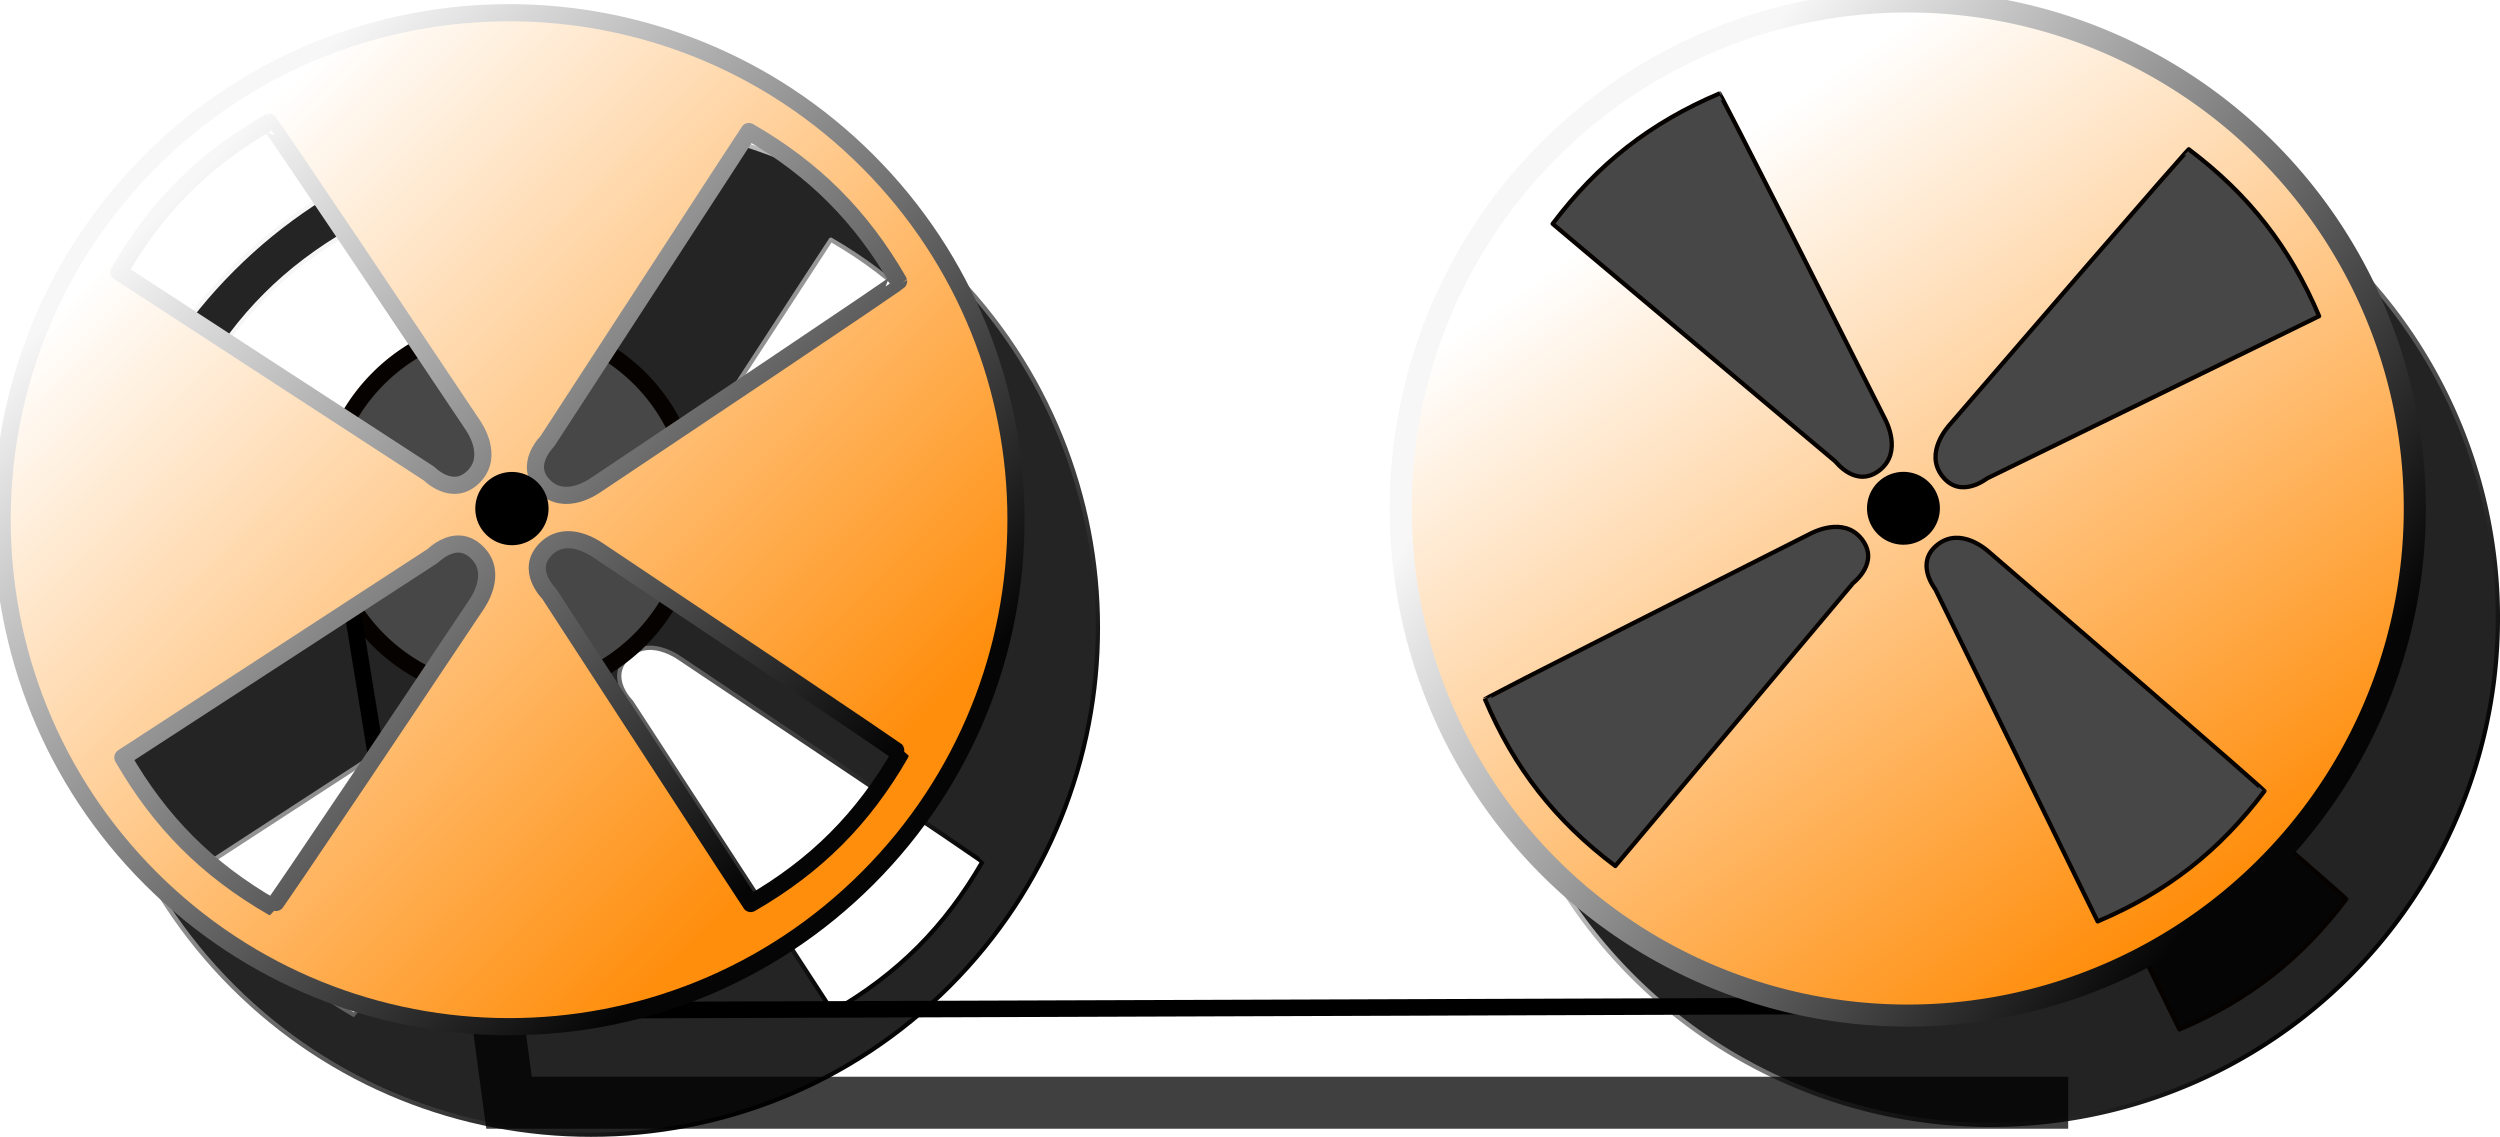 <?xml version="1.0" encoding="UTF-8" standalone="no"?>
<!-- Created with Inkscape (http://www.inkscape.org/) -->
<svg
   xmlns:svg="http://www.w3.org/2000/svg"
   xmlns="http://www.w3.org/2000/svg"
   xmlns:xlink="http://www.w3.org/1999/xlink"
   xmlns:inkscape="http://www.inkscape.org/namespaces/inkscape"
   version="1.0"
   width="408.074"
   height="185.607"
   id="svg2">
  <defs
     id="defs4">
    <linearGradient
       id="linearGradient3689">
      <stop
         id="stop3691"
         style="stop-color:#f14e4a;stop-opacity:1"
         offset="0" />
      <stop
         id="stop3693"
         style="stop-color:#f14e4a;stop-opacity:0"
         offset="1" />
    </linearGradient>
    <linearGradient
       id="linearGradient3681">
      <stop
         id="stop3683"
         style="stop-color:#26ed37;stop-opacity:1"
         offset="0" />
      <stop
         id="stop3685"
         style="stop-color:#26ed37;stop-opacity:0"
         offset="1" />
    </linearGradient>
    <linearGradient
       id="linearGradient3419">
      <stop
         id="stop3421"
         style="stop-color:#00ec18;stop-opacity:1"
         offset="0" />
      <stop
         id="stop3423"
         style="stop-color:#fff9ec;stop-opacity:1"
         offset="1" />
    </linearGradient>
    <linearGradient
       id="linearGradient3397">
      <stop
         id="stop3411"
         style="stop-color:#ec0000;stop-opacity:1"
         offset="0" />
      <stop
         id="stop3413"
         style="stop-color:#fff9ec;stop-opacity:1"
         offset="1" />
    </linearGradient>
    <linearGradient
       id="linearGradient3171">
      <stop
         id="stop3173"
         style="stop-color:#050505;stop-opacity:1"
         offset="0" />
      <stop
         id="stop3175"
         style="stop-color:#f7f7f7;stop-opacity:1"
         offset="1" />
    </linearGradient>
    <linearGradient
       id="linearGradient3155">
      <stop
         id="stop3157"
         style="stop-color:#ff8e0d;stop-opacity:1"
         offset="0" />
      <stop
         id="stop3159"
         style="stop-color:#ffffff;stop-opacity:1"
         offset="1" />
    </linearGradient>
    <filter
       id="filter3621">
      <feGaussianBlur
         id="feGaussianBlur3623"
         stdDeviation="2.14"
         inkscape:collect="always" />
    </filter>
    <filter
       id="filter3629">
      <feGaussianBlur
         id="feGaussianBlur3631"
         stdDeviation="1.927"
         inkscape:collect="always" />
    </filter>
    <filter
       id="filter3641">
      <feGaussianBlur
         id="feGaussianBlur3643"
         stdDeviation="1.927"
         inkscape:collect="always" />
    </filter>
    <linearGradient
       x1="221.113"
       y1="441.376"
       x2="221.775"
       y2="381.262"
       id="linearGradient3645"
       xlink:href="#linearGradient3155"
       gradientUnits="userSpaceOnUse"
       gradientTransform="matrix(1.997,-1.997,1.997,1.997,-978.538,88.307)" />
    <linearGradient
       x1="221.113"
       y1="441.376"
       x2="221.775"
       y2="381.262"
       id="linearGradient3647"
       xlink:href="#linearGradient3171"
       gradientUnits="userSpaceOnUse"
       gradientTransform="matrix(1.997,-1.997,1.997,1.997,-978.538,88.307)" />
    <linearGradient
       x1="186.704"
       y1="408.254"
       x2="245.903"
       y2="411.548"
       id="linearGradient3649"
       xlink:href="#linearGradient3155"
       gradientUnits="userSpaceOnUse" />
    <linearGradient
       x1="190.756"
       y1="427.875"
       x2="245.903"
       y2="411.548"
       id="linearGradient3651"
       xlink:href="#linearGradient3171"
       gradientUnits="userSpaceOnUse" />
    <radialGradient
       cx="239.41"
       cy="30.335"
       r="15.35"
       fx="239.41"
       fy="30.335"
       id="radialGradient3653"
       xlink:href="#linearGradient3397"
       gradientUnits="userSpaceOnUse"
       gradientTransform="matrix(1.608,-9.537359e-2,6.5146093e-2,1.098,-156.362,14.697)"
       spreadMethod="pad" />
    <radialGradient
       cx="239.41"
       cy="30.335"
       r="15.35"
       fx="239.41"
       fy="30.335"
       id="radialGradient3655"
       xlink:href="#linearGradient3419"
       gradientUnits="userSpaceOnUse"
       gradientTransform="matrix(1.608,-9.537359e-2,6.5146093e-2,1.098,-156.362,14.697)"
       spreadMethod="pad" />
    <filter
       id="filter3665">
      <feGaussianBlur
         id="feGaussianBlur3667"
         stdDeviation="0.519"
         inkscape:collect="always" />
    </filter>
    <filter
       id="filter3677">
      <feGaussianBlur
         id="feGaussianBlur3679"
         stdDeviation="0.664"
         inkscape:collect="always" />
    </filter>
    <linearGradient
       x1="190.756"
       y1="427.875"
       x2="245.903"
       y2="411.548"
       id="linearGradient3713"
       xlink:href="#linearGradient3171"
       gradientUnits="userSpaceOnUse" />
    <radialGradient
       cx="235"
       cy="25.175"
       r="14"
       fx="235"
       fy="25.175"
       id="radialGradient3717"
       xlink:href="#linearGradient3681"
       gradientUnits="userSpaceOnUse"
       gradientTransform="matrix(1,0,0,1.108,0,-2.709)" />
    <linearGradient
       x1="221.113"
       y1="441.376"
       x2="221.775"
       y2="381.262"
       id="linearGradient3731"
       xlink:href="#linearGradient3171"
       gradientUnits="userSpaceOnUse"
       gradientTransform="matrix(1.997,-1.997,1.997,1.997,-1020.716,-150.601)" />
    <radialGradient
       cx="235"
       cy="25.175"
       r="14"
       fx="235"
       fy="25.175"
       id="radialGradient3733"
       xlink:href="#linearGradient3689"
       gradientUnits="userSpaceOnUse"
       gradientTransform="matrix(1,0,0,1.108,0,-2.709)" />
    <linearGradient
       x1="221.113"
       y1="441.376"
       x2="221.775"
       y2="381.262"
       id="linearGradient3746"
       xlink:href="#linearGradient3171"
       gradientUnits="userSpaceOnUse"
       gradientTransform="matrix(1.997,-1.997,1.997,1.997,-1020.716,-150.601)" />
    <linearGradient
       x1="190.756"
       y1="427.875"
       x2="245.903"
       y2="411.548"
       id="linearGradient3748"
       xlink:href="#linearGradient3171"
       gradientUnits="userSpaceOnUse" />
    <linearGradient
       x1="221.113"
       y1="441.376"
       x2="221.775"
       y2="381.262"
       id="linearGradient3781"
       xlink:href="#linearGradient3171"
       gradientUnits="userSpaceOnUse"
       gradientTransform="matrix(1.997,-1.997,1.997,1.997,-1020.716,-150.601)" />
    <linearGradient
       x1="190.756"
       y1="427.875"
       x2="245.903"
       y2="411.548"
       id="linearGradient3783"
       xlink:href="#linearGradient3171"
       gradientUnits="userSpaceOnUse" />
    <radialGradient
       cx="235"
       cy="25.175"
       r="14"
       fx="235"
       fy="25.175"
       id="radialGradient3785"
       xlink:href="#linearGradient3689"
       gradientUnits="userSpaceOnUse"
       gradientTransform="matrix(1,0,0,1.108,0,-2.709)" />
    <radialGradient
       cx="235"
       cy="25.175"
       r="14"
       fx="235"
       fy="25.175"
       id="radialGradient3787"
       xlink:href="#linearGradient3681"
       gradientUnits="userSpaceOnUse"
       gradientTransform="matrix(1,0,0,1.108,0,-2.709)" />
    <linearGradient
       x1="221.113"
       y1="441.376"
       x2="221.775"
       y2="381.262"
       id="linearGradient3789"
       xlink:href="#linearGradient3155"
       gradientUnits="userSpaceOnUse"
       gradientTransform="matrix(1.997,-1.997,1.997,1.997,-978.538,88.307)" />
    <linearGradient
       x1="221.113"
       y1="441.376"
       x2="221.775"
       y2="381.262"
       id="linearGradient3791"
       xlink:href="#linearGradient3171"
       gradientUnits="userSpaceOnUse"
       gradientTransform="matrix(1.997,-1.997,1.997,1.997,-978.538,88.307)" />
    <linearGradient
       x1="186.704"
       y1="408.254"
       x2="245.903"
       y2="411.548"
       id="linearGradient3793"
       xlink:href="#linearGradient3155"
       gradientUnits="userSpaceOnUse" />
    <linearGradient
       x1="190.756"
       y1="427.875"
       x2="245.903"
       y2="411.548"
       id="linearGradient3795"
       xlink:href="#linearGradient3171"
       gradientUnits="userSpaceOnUse" />
    <radialGradient
       cx="239.41"
       cy="30.335"
       r="15.35"
       fx="239.41"
       fy="30.335"
       id="radialGradient3797"
       xlink:href="#linearGradient3397"
       gradientUnits="userSpaceOnUse"
       gradientTransform="matrix(1.608,-9.537359e-2,6.5146093e-2,1.098,-156.362,14.697)"
       spreadMethod="pad" />
    <radialGradient
       cx="239.41"
       cy="30.335"
       r="15.35"
       fx="239.41"
       fy="30.335"
       id="radialGradient3799"
       xlink:href="#linearGradient3419"
       gradientUnits="userSpaceOnUse"
       gradientTransform="matrix(1.608,-9.537359e-2,6.5146093e-2,1.098,-156.362,14.697)"
       spreadMethod="pad" />
    <linearGradient
       x1="221.113"
       y1="441.376"
       x2="221.775"
       y2="381.262"
       id="linearGradient4105"
       xlink:href="#linearGradient3171"
       gradientUnits="userSpaceOnUse"
       gradientTransform="matrix(1.997,-1.997,1.997,1.997,-1020.716,-150.601)" />
    <linearGradient
       x1="190.756"
       y1="427.875"
       x2="245.903"
       y2="411.548"
       id="linearGradient4107"
       xlink:href="#linearGradient3171"
       gradientUnits="userSpaceOnUse" />
    <linearGradient
       x1="221.113"
       y1="441.376"
       x2="221.775"
       y2="381.262"
       id="linearGradient4140"
       xlink:href="#linearGradient3171"
       gradientUnits="userSpaceOnUse"
       gradientTransform="matrix(1.997,-1.997,1.997,1.997,-1020.716,-150.601)" />
    <linearGradient
       x1="190.756"
       y1="427.875"
       x2="245.903"
       y2="411.548"
       id="linearGradient4142"
       xlink:href="#linearGradient3171"
       gradientUnits="userSpaceOnUse" />
    <radialGradient
       cx="235"
       cy="25.175"
       r="14"
       fx="235"
       fy="25.175"
       id="radialGradient4144"
       xlink:href="#linearGradient3689"
       gradientUnits="userSpaceOnUse"
       gradientTransform="matrix(1,0,0,1.108,0,-2.709)" />
    <radialGradient
       cx="235"
       cy="25.175"
       r="14"
       fx="235"
       fy="25.175"
       id="radialGradient4146"
       xlink:href="#linearGradient3681"
       gradientUnits="userSpaceOnUse"
       gradientTransform="matrix(1,0,0,1.108,0,-2.709)" />
    <linearGradient
       x1="221.113"
       y1="441.376"
       x2="221.775"
       y2="381.262"
       id="linearGradient4148"
       xlink:href="#linearGradient3155"
       gradientUnits="userSpaceOnUse"
       gradientTransform="matrix(1.997,-1.997,1.997,1.997,-978.538,88.307)" />
    <linearGradient
       x1="221.113"
       y1="441.376"
       x2="221.775"
       y2="381.262"
       id="linearGradient4150"
       xlink:href="#linearGradient3171"
       gradientUnits="userSpaceOnUse"
       gradientTransform="matrix(1.997,-1.997,1.997,1.997,-978.538,88.307)" />
    <linearGradient
       x1="186.704"
       y1="408.254"
       x2="245.903"
       y2="411.548"
       id="linearGradient4152"
       xlink:href="#linearGradient3155"
       gradientUnits="userSpaceOnUse" />
    <linearGradient
       x1="190.756"
       y1="427.875"
       x2="245.903"
       y2="411.548"
       id="linearGradient4154"
       xlink:href="#linearGradient3171"
       gradientUnits="userSpaceOnUse" />
    <radialGradient
       cx="239.41"
       cy="30.335"
       r="15.35"
       fx="239.41"
       fy="30.335"
       id="radialGradient4156"
       xlink:href="#linearGradient3397"
       gradientUnits="userSpaceOnUse"
       gradientTransform="matrix(1.608,-9.537359e-2,6.5146093e-2,1.098,-156.362,14.697)"
       spreadMethod="pad" />
    <radialGradient
       cx="239.41"
       cy="30.335"
       r="15.35"
       fx="239.41"
       fy="30.335"
       id="radialGradient4158"
       xlink:href="#linearGradient3419"
       gradientUnits="userSpaceOnUse"
       gradientTransform="matrix(1.608,-9.537359e-2,6.5146093e-2,1.098,-156.362,14.697)"
       spreadMethod="pad" />
    <linearGradient
       x1="221.113"
       y1="441.376"
       x2="221.775"
       y2="381.262"
       id="linearGradient4189"
       xlink:href="#linearGradient3155"
       gradientUnits="userSpaceOnUse"
       gradientTransform="matrix(1.997,-1.997,1.997,1.997,-978.538,88.307)" />
    <linearGradient
       x1="221.113"
       y1="441.376"
       x2="221.775"
       y2="381.262"
       id="linearGradient4191"
       xlink:href="#linearGradient3171"
       gradientUnits="userSpaceOnUse"
       gradientTransform="matrix(1.997,-1.997,1.997,1.997,-978.538,88.307)" />
    <linearGradient
       x1="186.704"
       y1="408.254"
       x2="245.903"
       y2="411.548"
       id="linearGradient4193"
       xlink:href="#linearGradient3155"
       gradientUnits="userSpaceOnUse" />
    <linearGradient
       x1="190.756"
       y1="427.875"
       x2="245.903"
       y2="411.548"
       id="linearGradient4195"
       xlink:href="#linearGradient3171"
       gradientUnits="userSpaceOnUse" />
    <radialGradient
       cx="239.41"
       cy="30.335"
       r="15.35"
       fx="239.41"
       fy="30.335"
       id="radialGradient4197"
       xlink:href="#linearGradient3397"
       gradientUnits="userSpaceOnUse"
       gradientTransform="matrix(1.608,-9.537359e-2,6.5146093e-2,1.098,-156.362,14.697)"
       spreadMethod="pad" />
    <radialGradient
       cx="239.41"
       cy="30.335"
       r="15.35"
       fx="239.41"
       fy="30.335"
       id="radialGradient4199"
       xlink:href="#linearGradient3419"
       gradientUnits="userSpaceOnUse"
       gradientTransform="matrix(1.608,-9.537359e-2,6.5146093e-2,1.098,-156.362,14.697)"
       spreadMethod="pad" />
    <linearGradient
       x1="221.113"
       y1="441.376"
       x2="221.775"
       y2="381.262"
       id="linearGradient4216"
       xlink:href="#linearGradient3155"
       gradientUnits="userSpaceOnUse"
       gradientTransform="matrix(1.997,-1.997,1.997,1.997,-978.538,88.307)" />
    <linearGradient
       x1="221.113"
       y1="441.376"
       x2="221.775"
       y2="381.262"
       id="linearGradient4218"
       xlink:href="#linearGradient3171"
       gradientUnits="userSpaceOnUse"
       gradientTransform="matrix(1.997,-1.997,1.997,1.997,-978.538,88.307)" />
    <linearGradient
       x1="186.704"
       y1="408.254"
       x2="245.903"
       y2="411.548"
       id="linearGradient4220"
       xlink:href="#linearGradient3155"
       gradientUnits="userSpaceOnUse" />
    <linearGradient
       x1="190.756"
       y1="427.875"
       x2="245.903"
       y2="411.548"
       id="linearGradient4222"
       xlink:href="#linearGradient3171"
       gradientUnits="userSpaceOnUse" />
    <radialGradient
       cx="239.41"
       cy="30.335"
       r="15.35"
       fx="239.41"
       fy="30.335"
       id="radialGradient4224"
       xlink:href="#linearGradient3397"
       gradientUnits="userSpaceOnUse"
       gradientTransform="matrix(1.608,-9.537359e-2,6.5146093e-2,1.098,-156.362,14.697)"
       spreadMethod="pad" />
    <radialGradient
       cx="239.41"
       cy="30.335"
       r="15.35"
       fx="239.41"
       fy="30.335"
       id="radialGradient4226"
       xlink:href="#linearGradient3419"
       gradientUnits="userSpaceOnUse"
       gradientTransform="matrix(1.608,-9.537359e-2,6.5146093e-2,1.098,-156.362,14.697)"
       spreadMethod="pad" />
    <linearGradient
       x1="221.113"
       y1="441.376"
       x2="221.775"
       y2="381.262"
       id="linearGradient4239"
       xlink:href="#linearGradient3155"
       gradientUnits="userSpaceOnUse"
       gradientTransform="matrix(1.721,-1.721,1.721,1.721,-803.857,134.242)" />
    <linearGradient
       x1="221.113"
       y1="441.376"
       x2="221.775"
       y2="381.262"
       id="linearGradient4241"
       xlink:href="#linearGradient3171"
       gradientUnits="userSpaceOnUse"
       gradientTransform="matrix(1.721,-1.721,1.721,1.721,-803.857,134.242)" />
    <linearGradient
       x1="186.704"
       y1="408.254"
       x2="245.903"
       y2="411.548"
       id="linearGradient4245"
       xlink:href="#linearGradient3155"
       gradientUnits="userSpaceOnUse" />
    <linearGradient
       x1="190.756"
       y1="427.875"
       x2="245.903"
       y2="411.548"
       id="linearGradient4247"
       xlink:href="#linearGradient3171"
       gradientUnits="userSpaceOnUse" />
  </defs>
  <g
     transform="translate(-199.783,-382.238)"
     id="layer1">
    <g
       transform="matrix(0.862,0,0,0.862,39.76,58.11)"
       id="g3370" />
    <g
       id="g4255">
      <path
         d="M 253,412.362 A 34,34 0 1 1 185,412.362 A 34,34 0 1 1 253,412.362 z"
         transform="matrix(0.117,-0.117,0.117,0.117,212.632,450.239)"
         id="path3491"
         style="fill:#000000;fill-opacity:0.505;fill-rule:evenodd;stroke:#000000;stroke-width:4.247;stroke-linecap:round;stroke-linejoin:round;marker:none;marker-start:none;marker-mid:none;marker-end:none;stroke-miterlimit:4;stroke-dasharray:none;stroke-dashoffset:0;stroke-opacity:1;visibility:visible;display:inline;overflow:visible;enable-background:accumulate" />
      <g
         transform="matrix(0.862,0,0,0.862,89.534,281.749)"
         id="g3735">
        <path
           d="M 239.822,139.467 C 215.249,139.467 190.683,148.825 171.947,167.561 C 134.476,205.032 134.476,265.871 171.947,303.342 C 209.418,340.813 270.226,340.813 307.697,303.342 C 345.168,265.871 345.168,205.032 307.697,167.561 C 288.962,148.825 264.396,139.467 239.822,139.467 z M 194.322,160.217 C 194.322,160.217 194.596,160.129 232.885,217.436 C 233.151,217.834 237.075,223.339 233.103,227.311 C 229.132,231.282 224.784,226.803 224.603,226.686 C 166.137,188.676 165.978,188.561 165.978,188.561 C 173.101,176.217 181.979,167.339 194.322,160.217 z M 285.228,161.967 C 297.572,169.089 306.45,177.967 313.572,190.311 C 313.572,190.311 313.628,190.553 256.322,228.842 C 255.924,229.108 250.419,233.063 246.447,229.092 C 242.476,225.12 246.986,220.741 247.103,220.561 C 285.113,162.094 285.228,161.967 285.228,161.967 z M 250.76,239.248 C 253.703,239.137 256.392,241.065 256.666,241.248 C 313.972,279.537 313.916,279.779 313.916,279.779 C 306.793,292.122 297.915,301.001 285.572,308.123 C 285.572,308.123 285.457,307.996 247.447,249.529 C 247.33,249.349 242.82,244.97 246.791,240.998 C 248.032,239.757 249.422,239.298 250.76,239.248 z M 230.135,240.061 C 231.312,240.04 232.581,240.476 233.822,241.717 C 237.794,245.688 233.869,251.194 233.603,251.592 C 195.314,308.898 195.041,308.811 195.041,308.811 C 182.698,301.688 173.82,292.81 166.697,280.467 C 166.697,280.467 166.856,280.351 225.322,242.342 C 225.446,242.261 227.544,240.107 230.135,240.061 z"
           id="path3489"
           style="fill:#000000;fill-opacity:0.859;fill-rule:evenodd;stroke:url(#linearGradient4140);stroke-width:0.812;stroke-linecap:round;stroke-linejoin:round;marker:none;marker-start:none;marker-mid:none;marker-end:none;stroke-miterlimit:4;stroke-dasharray:none;stroke-dashoffset:0;stroke-opacity:1;visibility:visible;display:inline;overflow:visible;filter:url(#filter3641);enable-background:accumulate" />
        <g
           transform="translate(11.822,-238.908)"
           id="g3493"
           style="fill:#000000;fill-opacity:0.861;filter:url(#filter3629)">
          <path
             d="M 253,412.362 A 34,34 0 1 1 185,412.362 A 34,34 0 1 1 253,412.362 z"
             transform="matrix(-1.738,-2.225,2.225,-1.738,-43.798,1676.456)"
             id="path3495"
             style="fill:#000000;fill-opacity:0.861;fill-rule:evenodd;stroke:url(#linearGradient4142);stroke-width:0.288;stroke-linecap:round;stroke-linejoin:round;marker:none;marker-start:none;marker-mid:none;marker-end:none;stroke-miterlimit:4;stroke-dasharray:none;stroke-dashoffset:0;stroke-opacity:1;visibility:visible;display:inline;overflow:visible;enable-background:accumulate" />
          <path
             d="M 253,412.362 A 34,34 0 1 1 185,412.362 A 34,34 0 1 1 253,412.362 z"
             transform="matrix(-0.118,-0.151,0.151,-0.118,455.481,553.537)"
             id="path3497"
             style="fill:#000000;fill-opacity:0.861;fill-rule:evenodd;stroke:#000000;stroke-width:4.247;stroke-linecap:round;stroke-linejoin:round;marker:none;marker-start:none;marker-mid:none;marker-end:none;stroke-miterlimit:4;stroke-dasharray:none;stroke-dashoffset:0;stroke-opacity:1;visibility:visible;display:inline;overflow:visible;enable-background:accumulate" />
          <path
             d="M 437.449,539.931 C 426.066,531.357 418.333,521.46 412.768,508.341 C 412.768,508.341 412.736,508.081 474.281,477.061 C 474.709,476.846 480.653,473.613 484.11,478.039 C 487.568,482.465 482.571,486.245 482.433,486.41 C 437.581,539.808 437.449,539.931 437.449,539.931 z"
             id="path3499"
             style="fill:#000000;fill-opacity:0.861;fill-rule:evenodd;stroke:#060200;stroke-width:0.812;stroke-linecap:round;stroke-linejoin:round;marker:none;marker-start:none;marker-mid:none;marker-end:none;stroke-miterlimit:4;stroke-dashoffset:0;stroke-opacity:1;visibility:visible;display:inline;overflow:visible;enable-background:accumulate" />
          <path
             d="M 425.587,418.345 C 434.16,406.962 444.058,399.229 457.177,393.664 C 457.177,393.664 457.437,393.631 488.456,455.177 C 488.672,455.604 491.905,461.548 487.479,465.006 C 483.053,468.464 479.273,463.467 479.108,463.328 C 425.71,418.477 425.587,418.345 425.587,418.345 z"
             id="path3501"
             style="fill:#000000;fill-opacity:0.861;fill-rule:evenodd;stroke:#060200;stroke-width:0.812;stroke-linecap:round;stroke-linejoin:round;marker:none;marker-start:none;marker-mid:none;marker-end:none;stroke-miterlimit:4;stroke-dashoffset:0;stroke-opacity:1;visibility:visible;display:inline;overflow:visible;enable-background:accumulate" />
          <path
             d="M 528.775,550.42 C 541.894,544.854 551.792,537.122 560.365,525.739 C 560.365,525.739 560.459,525.494 508.247,480.507 C 507.884,480.195 502.899,475.62 498.473,479.077 C 494.047,482.535 497.981,487.412 498.075,487.605 C 528.676,550.269 528.775,550.42 528.775,550.42 z"
             id="path3503"
             style="fill:#000000;fill-opacity:0.861;fill-rule:evenodd;stroke:#060200;stroke-width:0.812;stroke-linecap:round;stroke-linejoin:round;marker:none;marker-start:none;marker-mid:none;marker-end:none;stroke-miterlimit:4;stroke-dashoffset:0;stroke-opacity:1;visibility:visible;display:inline;overflow:visible;enable-background:accumulate" />
          <path
             d="M 570.706,435.819 C 565.141,422.7 557.408,412.803 546.025,404.229 C 546.025,404.229 545.781,404.135 500.793,456.348 C 500.481,456.71 495.906,461.696 499.364,466.121 C 502.822,470.547 507.699,466.613 507.892,466.519 C 570.555,435.918 570.706,435.819 570.706,435.819 z"
             id="path3505"
             style="fill:#000000;fill-opacity:0.861;fill-rule:evenodd;stroke:#060200;stroke-width:0.812;stroke-linecap:round;stroke-linejoin:round;marker:none;marker-start:none;marker-mid:none;marker-end:none;stroke-miterlimit:4;stroke-dashoffset:0;stroke-opacity:1;visibility:visible;display:inline;overflow:visible;enable-background:accumulate" />
        </g>
        <path
           d="M 519.536,325.392 L 224.289,325.392 L 210.536,223.392"
           id="path3487"
           style="fill:none;fill-opacity:0.505;fill-rule:evenodd;stroke:#000000;stroke-width:9.859;stroke-linecap:butt;stroke-linejoin:miter;stroke-miterlimit:4;stroke-dasharray:none;stroke-opacity:0.747;filter:url(#filter3621)" />
      </g>
      <path
         d="M 352,377.362 A 71,71 0 1 1 210,377.362 A 71,71 0 1 1 352,377.362 z"
         transform="matrix(0.425,0,0,0.425,163.456,304.968)"
         id="path3368"
         style="fill:#474747;fill-opacity:1;fill-rule:evenodd;stroke:#060200;stroke-width:6.353;stroke-linecap:round;stroke-linejoin:round;marker:none;marker-start:none;marker-mid:none;marker-end:none;stroke-miterlimit:4;stroke-dasharray:none;stroke-dashoffset:0;stroke-opacity:1;visibility:visible;display:inline;overflow:visible;enable-background:accumulate" />
      <path
         d="M 519.895,546.367 L 267.943,547.229 L 253.5,458.43"
         id="path3338"
         style="fill:none;fill-rule:evenodd;stroke:#000000;stroke-width:2.7;stroke-linecap:butt;stroke-linejoin:miter;stroke-miterlimit:4;stroke-dasharray:none;stroke-opacity:1" />
      <path
         d="M 282.877,384.315 C 261.692,384.315 240.513,392.383 224.361,408.535 C 192.057,440.839 192.057,493.29 224.361,525.595 C 256.666,557.899 309.089,557.899 341.394,525.595 C 373.698,493.29 373.698,440.839 341.394,408.535 C 325.242,392.383 304.063,384.315 282.877,384.315 z M 243.651,402.204 C 243.651,402.204 243.887,402.128 276.897,451.533 C 277.126,451.876 280.509,456.623 277.085,460.047 C 273.661,463.47 269.912,459.609 269.757,459.508 C 219.352,426.739 219.215,426.64 219.215,426.64 C 225.356,415.998 233.01,408.344 243.651,402.204 z M 322.023,403.713 C 332.664,409.853 340.318,417.507 346.459,428.148 C 346.459,428.148 346.507,428.357 297.102,461.367 C 296.759,461.596 292.013,465.006 288.589,461.582 C 285.165,458.158 289.054,454.383 289.155,454.227 C 321.924,403.822 322.023,403.713 322.023,403.713 z M 292.307,470.338 C 294.845,470.243 297.163,471.905 297.399,472.062 C 346.804,505.072 346.755,505.281 346.755,505.281 C 340.615,515.922 332.961,523.576 322.319,529.717 C 322.319,529.717 322.22,529.607 289.451,479.202 C 289.35,479.047 285.462,475.271 288.885,471.847 C 289.955,470.777 291.153,470.382 292.307,470.338 z M 274.526,471.039 C 275.541,471.02 276.635,471.397 277.705,472.467 C 281.129,475.89 277.745,480.637 277.516,480.98 C 244.506,530.385 244.271,530.309 244.271,530.309 C 233.629,524.169 225.975,516.515 219.835,505.874 C 219.835,505.874 219.971,505.774 270.377,473.005 C 270.483,472.936 272.292,471.079 274.526,471.039 z"
         id="path2383"
         style="fill:url(#linearGradient4239);fill-opacity:1;fill-rule:evenodd;stroke:url(#linearGradient4241);stroke-width:2.8;stroke-linecap:round;stroke-linejoin:round;marker:none;marker-start:none;marker-mid:none;marker-end:none;stroke-miterlimit:4;stroke-dasharray:none;stroke-dashoffset:0;stroke-opacity:1;visibility:visible;display:inline;overflow:visible;enable-background:accumulate" />
      <path
         d="M 253,412.362 A 34,34 0 1 1 185,412.362 A 34,34 0 1 1 253,412.362 z"
         transform="matrix(0.117,-0.117,0.117,0.117,209.475,442.629)"
         id="path3189"
         style="fill:#000000;fill-opacity:1;fill-rule:evenodd;stroke:#000000;stroke-width:4.247;stroke-linecap:round;stroke-linejoin:round;marker:none;marker-start:none;marker-mid:none;marker-end:none;stroke-miterlimit:4;stroke-dasharray:none;stroke-dashoffset:0;stroke-opacity:1;visibility:visible;display:inline;overflow:visible;enable-background:accumulate" />
      <path
         d="M 253,412.362 A 34,34 0 1 1 185,412.362 A 34,34 0 1 1 253,412.362 z"
         transform="matrix(-1.499,-1.918,1.918,-1.499,48.555,1503.416)"
         id="path3244"
         style="fill:url(#linearGradient4245);fill-opacity:1;fill-rule:evenodd;stroke:url(#linearGradient4247);stroke-width:1.479;stroke-linecap:round;stroke-linejoin:round;marker:none;marker-start:none;marker-mid:none;marker-end:none;stroke-miterlimit:4;stroke-dasharray:none;stroke-dashoffset:0;stroke-opacity:1;visibility:visible;display:inline;overflow:visible;enable-background:accumulate" />
      <path
         d="M 253,412.362 A 34,34 0 1 1 185,412.362 A 34,34 0 1 1 253,412.362 z"
         transform="matrix(-0.101,-0.13,0.13,-0.101,478.994,535.325)"
         id="path3246"
         style="fill:#000000;fill-opacity:1;fill-rule:evenodd;stroke:#000000;stroke-width:4.247;stroke-linecap:round;stroke-linejoin:round;marker:none;marker-start:none;marker-mid:none;marker-end:none;stroke-miterlimit:4;stroke-dasharray:none;stroke-dashoffset:0;stroke-opacity:1;visibility:visible;display:inline;overflow:visible;enable-background:accumulate" />
      <path
         d="M 463.448,523.595 C 453.634,516.204 446.968,507.671 442.17,496.361 C 442.17,496.361 442.142,496.137 495.201,469.394 C 495.57,469.209 500.694,466.421 503.675,470.237 C 506.656,474.052 502.348,477.312 502.229,477.454 C 463.562,523.49 463.448,523.595 463.448,523.595 z"
         id="path3248"
         style="fill:#474747;fill-opacity:1;fill-rule:evenodd;stroke:#060200;stroke-width:0.7;stroke-linecap:round;stroke-linejoin:round;marker:none;marker-start:none;marker-mid:none;marker-end:none;stroke-miterlimit:4;stroke-dashoffset:0;stroke-opacity:1;visibility:visible;display:inline;overflow:visible;enable-background:accumulate" />
      <path
         d="M 453.221,418.773 C 460.612,408.96 469.145,402.293 480.455,397.496 C 480.455,397.496 480.679,397.468 507.422,450.527 C 507.608,450.896 510.395,456.02 506.579,459.001 C 502.764,461.982 499.505,457.674 499.363,457.555 C 453.327,418.887 453.221,418.773 453.221,418.773 z"
         id="path3250"
         style="fill:#474747;fill-opacity:1;fill-rule:evenodd;stroke:#060200;stroke-width:0.7;stroke-linecap:round;stroke-linejoin:round;marker:none;marker-start:none;marker-mid:none;marker-end:none;stroke-miterlimit:4;stroke-dashoffset:0;stroke-opacity:1;visibility:visible;display:inline;overflow:visible;enable-background:accumulate" />
      <path
         d="M 542.182,532.638 C 553.492,527.84 562.024,521.174 569.416,511.36 C 569.416,511.36 569.497,511.149 524.484,472.365 C 524.171,472.095 519.873,468.151 516.057,471.132 C 512.242,474.113 515.634,478.318 515.715,478.485 C 542.097,532.508 542.182,532.638 542.182,532.638 z"
         id="path3252"
         style="fill:#474747;fill-opacity:1;fill-rule:evenodd;stroke:#060200;stroke-width:0.7;stroke-linecap:round;stroke-linejoin:round;marker:none;marker-start:none;marker-mid:none;marker-end:none;stroke-miterlimit:4;stroke-dashoffset:0;stroke-opacity:1;visibility:visible;display:inline;overflow:visible;enable-background:accumulate" />
      <path
         d="M 578.331,433.839 C 573.533,422.528 566.867,413.996 557.053,406.604 C 557.053,406.604 556.843,406.523 518.058,451.537 C 517.789,451.849 513.845,456.147 516.826,459.963 C 519.807,463.778 524.011,460.387 524.178,460.305 C 578.201,433.924 578.331,433.839 578.331,433.839 z"
         id="path3254"
         style="fill:#474747;fill-opacity:1;fill-rule:evenodd;stroke:#060200;stroke-width:0.7;stroke-linecap:round;stroke-linejoin:round;marker:none;marker-start:none;marker-mid:none;marker-end:none;stroke-miterlimit:4;stroke-dashoffset:0;stroke-opacity:1;visibility:visible;display:inline;overflow:visible;enable-background:accumulate" />
    </g>
    <g
       transform="translate(443,-231)"
       id="g3481" />
  </g>
</svg>
